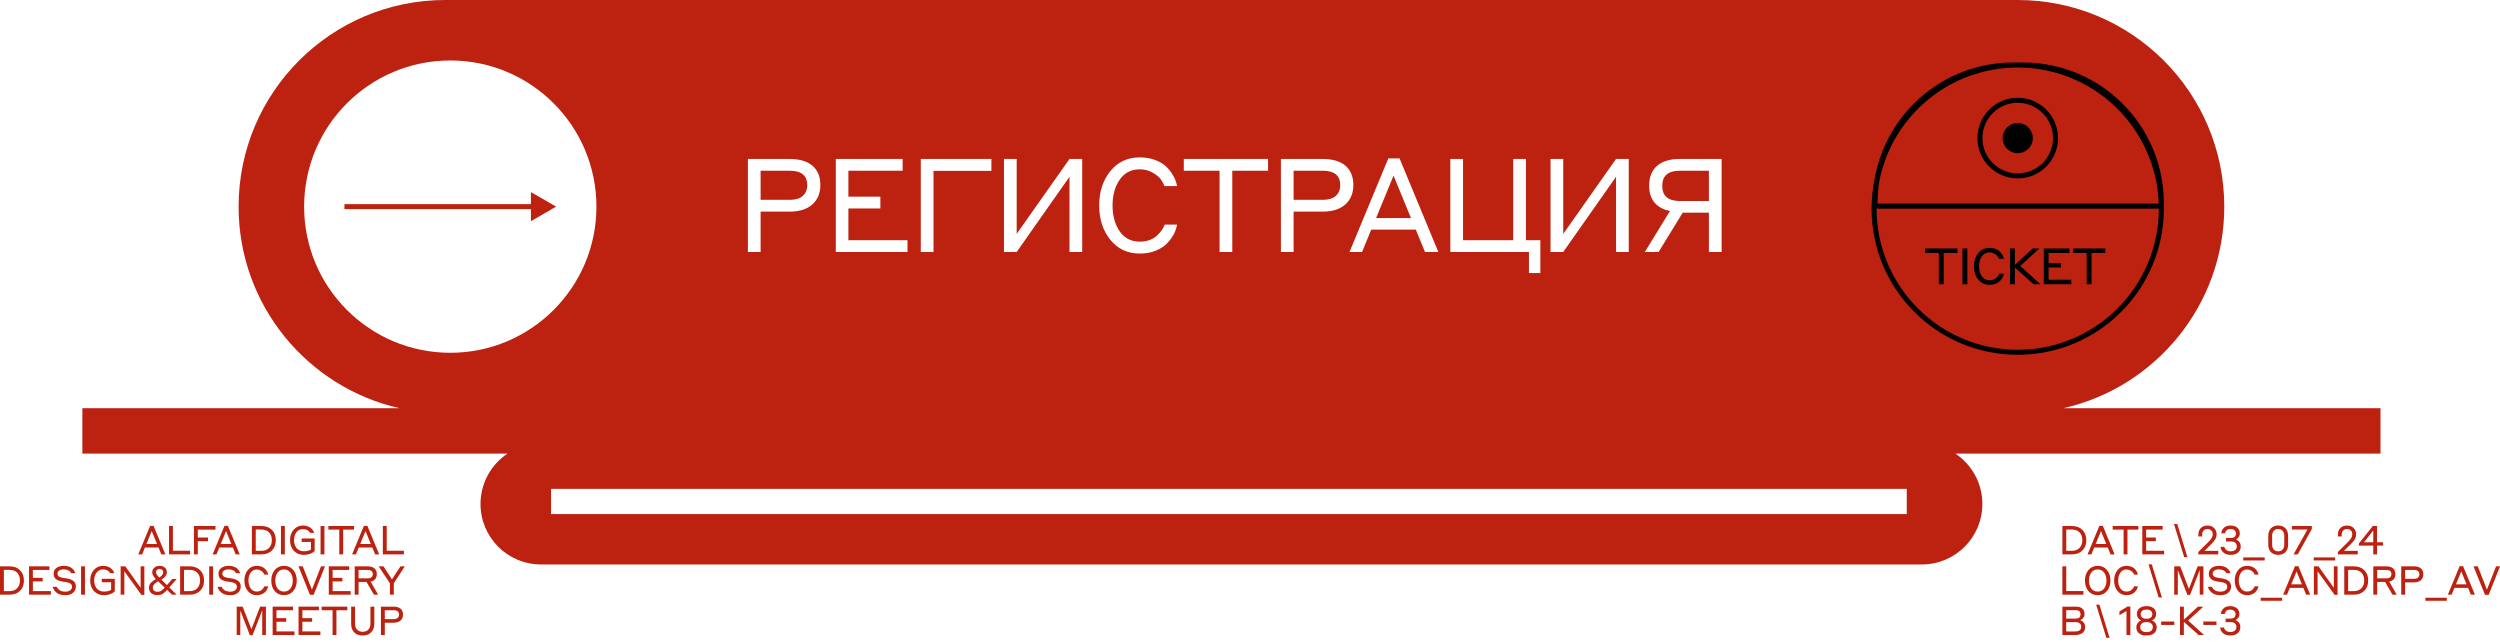 <?xml version="1.0" encoding="UTF-8"?> <svg xmlns="http://www.w3.org/2000/svg" width="300" height="77" viewBox="0 0 300 77" fill="none"><path d="M66.733 24.796L63.709 23.05V24.493H41.332V25.098H63.709V26.541L66.733 24.796Z" fill="#BD210F"></path><path d="M91.273 20.489H94.779C96.173 20.489 96.87 21.071 96.87 22.235C96.87 22.759 96.692 23.183 96.336 23.509C95.979 23.823 95.46 23.98 94.779 23.98H91.273V20.489Z" fill="#BD210F"></path><path d="M155.232 20.489H158.739C160.133 20.489 160.83 21.071 160.83 22.235C160.83 22.759 160.652 23.183 160.295 23.509C159.939 23.823 159.42 23.98 158.739 23.98H155.232V20.489Z" fill="#BD210F"></path><path d="M167.224 21.071L169.315 26.166H165.132L167.224 21.071Z" fill="#BD210F"></path><path d="M205.068 24.122H201.578C200.173 24.122 199.471 23.514 199.471 22.298C199.471 21.092 200.173 20.489 201.578 20.489H205.068V24.122Z" fill="#BD210F"></path><path fill-rule="evenodd" clip-rule="evenodd" d="M53.428 0C39.734 0 28.632 11.101 28.632 24.796C28.632 36.611 36.897 46.497 47.961 48.987H9.884V54.43H60.906C58.95 55.73 57.661 57.953 57.661 60.477C57.661 64.485 60.91 67.735 64.919 67.735H230.626C234.634 67.735 237.884 64.485 237.884 60.477C237.884 57.953 236.595 55.73 234.639 54.43H285.661V48.987H247.584C258.648 46.497 266.913 36.611 266.913 24.796C266.913 11.101 255.811 0 242.117 0H53.428ZM228.812 58.663H66.128V61.687H228.812V58.663ZM71.571 24.796C71.571 34.482 63.719 42.334 54.033 42.334C44.346 42.334 36.494 34.482 36.494 24.796C36.494 15.11 44.346 7.257 54.033 7.257C63.719 7.257 71.571 15.11 71.571 24.796ZM136.761 30.427C135.304 30.427 134.13 29.877 133.239 28.776C132.348 27.675 131.902 26.302 131.902 24.656C131.902 23.011 132.348 21.637 133.239 20.537C134.13 19.436 135.304 18.886 136.761 18.886C137.484 18.886 138.134 19.001 138.711 19.232C139.287 19.462 139.743 19.761 140.079 20.128C140.414 20.484 140.676 20.851 140.865 21.229C141.064 21.595 141.19 21.962 141.242 22.329H139.733C139.628 22.046 139.476 21.768 139.277 21.496C139.078 21.223 138.753 20.961 138.302 20.71C137.851 20.448 137.337 20.317 136.761 20.317C135.734 20.317 134.932 20.736 134.355 21.574C133.789 22.402 133.506 23.43 133.506 24.656C133.506 25.883 133.789 26.915 134.355 27.754C134.932 28.582 135.734 28.996 136.761 28.996C137.212 28.996 137.62 28.928 137.987 28.792C138.354 28.645 138.653 28.456 138.884 28.226C139.125 27.995 139.313 27.775 139.45 27.565C139.586 27.356 139.691 27.151 139.764 26.952H141.242C141.19 27.308 141.069 27.675 140.881 28.053C140.692 28.43 140.425 28.802 140.079 29.169C139.743 29.536 139.282 29.84 138.695 30.081C138.118 30.312 137.474 30.427 136.761 30.427ZM89.747 19.074V30.238H91.273V25.395H94.732C95.927 25.395 96.844 25.107 97.484 24.53C98.123 23.954 98.443 23.178 98.443 22.203C98.443 21.207 98.128 20.437 97.499 19.892C96.87 19.347 95.948 19.074 94.732 19.074H89.747ZM100.297 19.074V30.238H108.898V28.823H101.807V25.018H105.643V23.603H101.807V20.489H108.317V19.074H100.297ZM110.494 30.238V19.074H118.969V20.505H112.019V30.238H110.494ZM120.476 19.074V30.238H122.001L128.338 21.213V30.238H129.863V19.074H128.338L122.001 28.068V19.074H120.476ZM142.056 19.074V20.489H146.349V30.238H147.874V20.489H152.167V19.074H142.056ZM153.707 19.074H158.691C159.907 19.074 160.83 19.347 161.459 19.892C162.088 20.437 162.402 21.207 162.402 22.203C162.402 23.178 162.083 23.954 161.443 24.53C160.804 25.107 159.887 25.395 158.691 25.395H155.232V30.238H153.707V19.074ZM169.897 27.549L170.998 30.238H172.601L167.947 19.011H166.595L161.94 30.238H163.45L164.551 27.549H169.897ZM181.586 28.823V19.074H183.112V28.823H184.841V32.77H183.473V30.238H174.039V19.074H175.564V28.823H181.586ZM187.588 19.074H186.063V30.238H187.588L193.925 21.213V30.238H195.45V19.074H193.925L187.588 28.068V19.074ZM199.03 30.238H197.379L200.398 25.317C199.591 25.16 198.973 24.824 198.543 24.31C198.113 23.797 197.898 23.126 197.898 22.298C197.898 21.249 198.213 20.453 198.842 19.908C199.471 19.352 200.377 19.074 201.562 19.074H206.594V30.238H205.068V25.521H201.924L199.03 30.238Z" fill="#BD210F"></path><path d="M262.49 66.861H262.101L260.879 62.881H261.272L262.49 66.861Z" fill="#BD210F"></path><path fill-rule="evenodd" clip-rule="evenodd" d="M252.932 65.705L253.267 66.525H253.757L252.337 63.102H251.925L250.506 66.525H250.966L251.302 65.705H252.932ZM252.117 63.73L252.754 65.283H251.479L252.117 63.73Z" fill="#BD210F"></path><path fill-rule="evenodd" clip-rule="evenodd" d="M247.485 63.121V66.525H248.621C249.155 66.525 249.577 66.37 249.887 66.06C250.2 65.747 250.357 65.334 250.357 64.823C250.357 64.305 250.2 63.893 249.887 63.586C249.574 63.276 249.152 63.121 248.621 63.121H247.485ZM247.95 63.547H248.621C249.011 63.547 249.318 63.659 249.542 63.883C249.765 64.107 249.877 64.42 249.877 64.823C249.877 65.213 249.765 65.523 249.542 65.753C249.318 65.983 249.011 66.098 248.621 66.098H247.95V63.547Z" fill="#BD210F"></path><path d="M253.522 63.552V63.121H256.605V63.552H255.296V66.525H254.831V63.552H253.522Z" fill="#BD210F"></path><path d="M259.52 63.121H257.075V66.525H259.697V66.093H257.535V64.933H258.705V64.502H257.535V63.552H259.52V63.121Z" fill="#BD210F"></path><path d="M266.188 66.525V66.103H264.529L265.248 65.398C265.504 65.149 265.691 64.933 265.809 64.751C265.93 64.569 265.991 64.356 265.991 64.113C265.991 63.806 265.89 63.556 265.689 63.361C265.491 63.162 265.225 63.063 264.893 63.063C264.561 63.063 264.295 63.164 264.097 63.365C263.902 63.567 263.805 63.827 263.805 64.147V64.372H264.26V64.152C264.26 63.953 264.316 63.794 264.428 63.672C264.543 63.547 264.698 63.485 264.893 63.485C265.091 63.485 265.246 63.543 265.358 63.658C265.47 63.77 265.526 63.922 265.526 64.113C265.526 64.286 265.481 64.442 265.392 64.583C265.302 64.721 265.154 64.893 264.946 65.101L263.795 66.237V66.525H266.188Z" fill="#BD210F"></path><path d="M268.884 65.595C268.884 65.895 268.776 66.135 268.558 66.314C268.344 66.493 268.048 66.582 267.671 66.582C267.297 66.582 267.008 66.488 266.803 66.3C266.599 66.111 266.485 65.886 266.463 65.624H266.928C266.954 65.771 267.029 65.897 267.153 66.002C267.281 66.108 267.454 66.16 267.671 66.16C267.901 66.16 268.082 66.109 268.213 66.007C268.347 65.902 268.414 65.755 268.414 65.566C268.414 65.374 268.354 65.229 268.232 65.13C268.111 65.027 267.94 64.976 267.719 64.976H267.12V64.554H267.734C267.916 64.554 268.058 64.508 268.16 64.415C268.263 64.323 268.314 64.19 268.314 64.017C268.314 63.851 268.253 63.72 268.132 63.624C268.013 63.528 267.857 63.48 267.662 63.48C267.294 63.48 267.078 63.651 267.014 63.993H266.554C266.567 63.747 266.668 63.532 266.856 63.346C267.045 63.157 267.312 63.063 267.657 63.063C268.005 63.063 268.279 63.15 268.477 63.322C268.675 63.495 268.774 63.72 268.774 63.998C268.774 64.19 268.726 64.347 268.63 64.468C268.537 64.59 268.427 64.679 268.299 64.737C268.456 64.784 268.592 64.879 268.707 65.019C268.825 65.157 268.884 65.349 268.884 65.595Z" fill="#BD210F"></path><path d="M269.191 66.889V67.254H271.76V66.889H269.191Z" fill="#BD210F"></path><path fill-rule="evenodd" clip-rule="evenodd" d="M272.515 63.394C272.729 63.173 273.018 63.063 273.382 63.063C273.747 63.063 274.036 63.173 274.25 63.394C274.464 63.615 274.572 63.918 274.572 64.305V65.341C274.572 65.74 274.463 66.047 274.246 66.261C274.031 66.475 273.744 66.582 273.382 66.582C273.021 66.582 272.732 66.475 272.515 66.261C272.301 66.047 272.193 65.74 272.193 65.341V64.305C272.193 63.918 272.301 63.615 272.515 63.394ZM272.841 65.935C272.969 66.085 273.149 66.16 273.382 66.16C273.616 66.16 273.795 66.085 273.919 65.935C274.047 65.782 274.111 65.582 274.111 65.336V64.31C274.111 64.064 274.047 63.865 273.919 63.715C273.795 63.562 273.616 63.485 273.382 63.485C273.149 63.485 272.969 63.562 272.841 63.715C272.716 63.865 272.654 64.064 272.654 64.31V65.336C272.654 65.582 272.716 65.782 272.841 65.935Z" fill="#BD210F"></path><path d="M275.732 66.525L277.42 63.471V63.121H275.032V63.543H276.892L275.224 66.525H275.732Z" fill="#BD210F"></path><path d="M277.647 67.254V66.889H280.217V67.254H277.647Z" fill="#BD210F"></path><path d="M282.932 66.525V66.103H281.273L281.993 65.398C282.248 65.149 282.435 64.933 282.554 64.751C282.675 64.569 282.736 64.356 282.736 64.113C282.736 63.806 282.635 63.556 282.434 63.361C282.236 63.162 281.97 63.063 281.638 63.063C281.305 63.063 281.04 63.164 280.842 63.365C280.647 63.567 280.549 63.827 280.549 64.147V64.372H281.005V64.152C281.005 63.953 281.061 63.794 281.173 63.672C281.288 63.547 281.443 63.485 281.638 63.485C281.836 63.485 281.991 63.543 282.103 63.658C282.215 63.77 282.271 63.922 282.271 64.113C282.271 64.286 282.226 64.442 282.136 64.583C282.047 64.721 281.898 64.893 281.691 65.101L280.54 66.237V66.525H282.932Z" fill="#BD210F"></path><path fill-rule="evenodd" clip-rule="evenodd" d="M285.966 65.475H285.242V66.525H284.791V65.475H283.065V65.221L284.734 63.121H285.242V65.072H285.966V65.475ZM283.679 65.072H284.791V63.658L283.679 65.072Z" fill="#BD210F"></path><path d="M250.012 71.363V70.927H247.95V67.959H247.485V71.363H250.012Z" fill="#BD210F"></path><path fill-rule="evenodd" clip-rule="evenodd" d="M251.726 71.421C251.259 71.421 250.887 71.258 250.609 70.932C250.334 70.602 250.196 70.179 250.196 69.661C250.196 69.15 250.335 68.729 250.614 68.4C250.895 68.068 251.266 67.901 251.726 67.901C252.186 67.901 252.555 68.068 252.833 68.4C253.115 68.729 253.255 69.15 253.255 69.661C253.255 70.172 253.115 70.594 252.833 70.927C252.555 71.256 252.186 71.421 251.726 71.421ZM250.954 70.62C251.139 70.866 251.397 70.989 251.726 70.989C252.055 70.989 252.312 70.865 252.498 70.615C252.683 70.366 252.776 70.048 252.776 69.661C252.776 69.281 252.682 68.964 252.493 68.712C252.308 68.459 252.052 68.333 251.726 68.333C251.397 68.333 251.139 68.458 250.954 68.707C250.769 68.956 250.676 69.274 250.676 69.661C250.676 70.051 250.769 70.371 250.954 70.62Z" fill="#BD210F"></path><path d="M254.102 70.917C254.373 71.253 254.731 71.421 255.176 71.421C255.393 71.421 255.59 71.385 255.766 71.315C255.945 71.242 256.085 71.149 256.187 71.037C256.293 70.925 256.374 70.812 256.432 70.697C256.489 70.582 256.526 70.47 256.542 70.361H256.092C256.069 70.422 256.037 70.484 255.996 70.548C255.954 70.612 255.897 70.679 255.823 70.749C255.753 70.82 255.662 70.877 255.55 70.922C255.438 70.964 255.313 70.984 255.176 70.984C254.863 70.984 254.618 70.858 254.442 70.606C254.27 70.35 254.183 70.035 254.183 69.661C254.183 69.287 254.27 68.974 254.442 68.721C254.618 68.466 254.863 68.338 255.176 68.338C255.352 68.338 255.508 68.378 255.646 68.458C255.783 68.534 255.882 68.614 255.943 68.697C256.004 68.78 256.05 68.865 256.082 68.951H256.542C256.526 68.84 256.488 68.728 256.427 68.616C256.37 68.501 256.29 68.389 256.187 68.28C256.085 68.168 255.946 68.077 255.77 68.007C255.594 67.937 255.396 67.901 255.176 67.901C254.731 67.901 254.373 68.069 254.102 68.405C253.83 68.74 253.694 69.159 253.694 69.661C253.694 70.163 253.83 70.582 254.102 70.917Z" fill="#BD210F"></path><path d="M259.432 71.699H259.044L257.821 67.719H258.214L259.432 71.699Z" fill="#BD210F"></path><path d="M262.67 70.673L261.62 67.959H260.905V71.363H261.337V68.429L262.487 71.382H262.809L263.969 68.4V71.363H264.41V67.959H263.715L262.67 70.673Z" fill="#BD210F"></path><path d="M266.273 68.328C266.036 68.328 265.852 68.374 265.721 68.467C265.59 68.557 265.525 68.68 265.525 68.836C265.525 69.108 265.74 69.276 266.172 69.34L266.623 69.407C266.779 69.433 266.917 69.466 267.035 69.508C267.153 69.546 267.268 69.602 267.38 69.675C267.495 69.746 267.581 69.842 267.639 69.963C267.7 70.085 267.73 70.228 267.73 70.395C267.73 70.692 267.617 70.938 267.39 71.133C267.163 71.328 266.856 71.425 266.469 71.425C266.025 71.425 265.678 71.326 265.429 71.128C265.179 70.93 265.016 70.692 264.94 70.414H265.433C265.494 70.567 265.608 70.703 265.774 70.821C265.94 70.94 266.172 70.999 266.469 70.999C266.709 70.999 266.901 70.946 267.044 70.841C267.191 70.735 267.265 70.594 267.265 70.419C267.265 70.243 267.206 70.115 267.088 70.035C266.969 69.952 266.802 69.893 266.584 69.858L266.133 69.79C265.795 69.739 265.531 69.642 265.342 69.498C265.154 69.351 265.06 69.13 265.06 68.836C265.06 68.552 265.171 68.325 265.395 68.156C265.622 67.986 265.915 67.901 266.273 67.901C266.675 67.901 266.99 67.988 267.217 68.16C267.447 68.333 267.593 68.541 267.653 68.784H267.174C267.008 68.48 266.707 68.328 266.273 68.328Z" fill="#BD210F"></path><path d="M268.576 70.917C268.847 71.253 269.205 71.421 269.65 71.421C269.867 71.421 270.064 71.385 270.239 71.315C270.418 71.242 270.559 71.149 270.661 71.037C270.767 70.925 270.848 70.812 270.906 70.697C270.963 70.582 271 70.47 271.016 70.361H270.565C270.543 70.422 270.511 70.484 270.47 70.548C270.428 70.612 270.37 70.679 270.297 70.749C270.227 70.82 270.136 70.877 270.024 70.922C269.912 70.964 269.787 70.984 269.65 70.984C269.336 70.984 269.092 70.858 268.916 70.606C268.743 70.35 268.657 70.035 268.657 69.661C268.657 69.287 268.743 68.974 268.916 68.721C269.092 68.466 269.336 68.338 269.65 68.338C269.825 68.338 269.982 68.378 270.12 68.458C270.257 68.534 270.356 68.614 270.417 68.697C270.478 68.78 270.524 68.865 270.556 68.951H271.016C271 68.84 270.962 68.728 270.901 68.616C270.844 68.501 270.764 68.389 270.661 68.28C270.559 68.168 270.42 68.077 270.244 68.007C270.068 67.937 269.87 67.901 269.65 67.901C269.205 67.901 268.847 68.069 268.576 68.405C268.304 68.74 268.168 69.159 268.168 69.661C268.168 70.163 268.304 70.582 268.576 70.917Z" fill="#BD210F"></path><path d="M271.284 72.092V71.728H273.853V72.092H271.284Z" fill="#BD210F"></path><path fill-rule="evenodd" clip-rule="evenodd" d="M276.401 70.543L276.736 71.363H277.225L275.806 67.94H275.394L273.975 71.363H274.435L274.771 70.543H276.401ZM275.586 68.568L276.223 70.121H274.948L275.586 68.568Z" fill="#BD210F"></path><path d="M280.507 67.959V71.387H280.157L278.11 68.553V71.363H277.664V67.959H278.22L280.061 70.538V67.959H280.507Z" fill="#BD210F"></path><path fill-rule="evenodd" clip-rule="evenodd" d="M281.311 67.959V71.363H282.448C282.982 71.363 283.403 71.208 283.714 70.898C284.027 70.585 284.183 70.172 284.183 69.661C284.183 69.143 284.027 68.731 283.714 68.424C283.4 68.114 282.978 67.959 282.448 67.959H281.311ZM281.777 68.386H282.448C282.838 68.386 283.145 68.498 283.368 68.721C283.592 68.945 283.704 69.258 283.704 69.661C283.704 70.051 283.592 70.361 283.368 70.591C283.145 70.821 282.838 70.936 282.448 70.936H281.777V68.386Z" fill="#BD210F"></path><path fill-rule="evenodd" clip-rule="evenodd" d="M284.795 71.363V67.959H286.329C286.691 67.959 286.967 68.039 287.159 68.199C287.351 68.359 287.447 68.59 287.447 68.894C287.447 69.389 287.2 69.688 286.708 69.79L287.605 71.363H287.101L286.21 69.829H285.26V71.363H284.795ZM286.325 68.39H285.26V69.402H286.325C286.753 69.402 286.967 69.233 286.967 68.894C286.967 68.558 286.753 68.39 286.325 68.39Z" fill="#BD210F"></path><path fill-rule="evenodd" clip-rule="evenodd" d="M288.148 67.959V71.363H288.613V69.886H289.668C290.032 69.886 290.312 69.799 290.507 69.623C290.702 69.447 290.799 69.21 290.799 68.913C290.799 68.609 290.703 68.374 290.512 68.208C290.32 68.042 290.039 67.959 289.668 67.959H288.148ZM288.613 68.39H289.682C290.107 68.39 290.32 68.568 290.32 68.923C290.32 69.082 290.265 69.212 290.157 69.311C290.048 69.407 289.89 69.455 289.682 69.455H288.613V68.39Z" fill="#BD210F"></path><path d="M291.048 72.092V71.728H293.618V72.092H291.048Z" fill="#BD210F"></path><path fill-rule="evenodd" clip-rule="evenodd" d="M296.166 70.543L296.501 71.363H296.99L295.571 67.94H295.159L293.74 71.363H294.2L294.535 70.543H296.166ZM295.35 68.568L295.988 70.121H294.713L295.35 68.568Z" fill="#BD210F"></path><path d="M300 67.959L298.643 71.377H298.197L296.821 67.959H297.334L298.432 70.759L299.525 67.959H300Z" fill="#BD210F"></path><path fill-rule="evenodd" clip-rule="evenodd" d="M247.485 76.201H249.033C249.385 76.201 249.67 76.123 249.887 75.966C250.107 75.81 250.218 75.562 250.218 75.223C250.218 75.025 250.162 74.856 250.05 74.715C249.941 74.571 249.793 74.472 249.604 74.418C249.71 74.389 249.805 74.333 249.892 74.25C249.981 74.167 250.05 74.073 250.098 73.967C250.127 73.89 250.141 73.806 250.141 73.713C250.141 73.409 250.052 73.181 249.873 73.027C249.694 72.874 249.451 72.797 249.144 72.797H247.485V76.201ZM247.945 74.657H249.019C249.502 74.657 249.743 74.843 249.743 75.214C249.743 75.588 249.502 75.775 249.019 75.775H247.945V74.657ZM247.945 73.224H249.12C249.481 73.224 249.662 73.392 249.662 73.727C249.662 73.894 249.614 74.02 249.518 74.106C249.422 74.189 249.291 74.231 249.125 74.231H247.945V73.224Z" fill="#BD210F"></path><path d="M253.148 76.537H252.76L251.537 72.557H251.93L253.148 76.537Z" fill="#BD210F"></path><path d="M255.643 76.201V72.783H255.297L254.334 73.373V73.814L255.177 73.325V76.201H255.643Z" fill="#BD210F"></path><path fill-rule="evenodd" clip-rule="evenodd" d="M258.805 75.281C258.805 75.594 258.692 75.835 258.465 76.005C258.241 76.174 257.964 76.259 257.635 76.259H257.506C257.186 76.259 256.914 76.176 256.691 76.01C256.47 75.84 256.36 75.597 256.36 75.281C256.36 75.092 256.416 74.918 256.528 74.758C256.64 74.598 256.787 74.494 256.969 74.447C256.803 74.395 256.67 74.299 256.571 74.159C256.475 74.018 256.427 73.858 256.427 73.679C256.427 73.382 256.531 73.152 256.739 72.989C256.946 72.823 257.207 72.74 257.52 72.74H257.645C257.958 72.74 258.219 72.82 258.426 72.979C258.634 73.139 258.738 73.373 258.738 73.679C258.738 73.862 258.69 74.021 258.594 74.159C258.501 74.296 258.369 74.392 258.196 74.447C258.375 74.498 258.521 74.602 258.633 74.758C258.748 74.915 258.805 75.089 258.805 75.281ZM257.654 74.657H257.511C257.316 74.657 257.153 74.709 257.022 74.811C256.894 74.913 256.83 75.06 256.83 75.252C256.83 75.441 256.895 75.588 257.026 75.693C257.157 75.795 257.319 75.847 257.511 75.847H257.654C257.849 75.847 258.011 75.795 258.139 75.693C258.27 75.591 258.335 75.444 258.335 75.252C258.335 75.06 258.271 74.913 258.143 74.811C258.016 74.709 257.853 74.657 257.654 74.657ZM257.645 73.152H257.52C257.338 73.152 257.186 73.2 257.065 73.296C256.946 73.388 256.887 73.523 256.887 73.698C256.887 73.874 256.946 74.01 257.065 74.106C257.186 74.199 257.338 74.245 257.52 74.245H257.645C257.827 74.245 257.977 74.199 258.096 74.106C258.217 74.01 258.278 73.874 258.278 73.698C258.278 73.523 258.217 73.388 258.096 73.296C257.977 73.2 257.827 73.152 257.645 73.152Z" fill="#BD210F"></path><path d="M259.343 74.581V74.993H260.916V74.581H259.343Z" fill="#BD210F"></path><path d="M263.837 76.201L262.063 74.624V76.201H261.598V72.797H262.063V74.36L263.756 72.797H264.394L262.576 74.466L264.49 76.201H263.837Z" fill="#BD210F"></path><path d="M264.4 74.581V74.993H265.973V74.581H264.4Z" fill="#BD210F"></path><path d="M268.838 75.271C268.838 75.572 268.729 75.811 268.512 75.99C268.297 76.169 268.002 76.259 267.625 76.259C267.251 76.259 266.961 76.165 266.757 75.976C266.552 75.787 266.439 75.562 266.416 75.3H266.881C266.907 75.447 266.982 75.573 267.107 75.679C267.235 75.784 267.407 75.837 267.625 75.837C267.855 75.837 268.035 75.786 268.166 75.683C268.301 75.578 268.368 75.431 268.368 75.242C268.368 75.051 268.307 74.905 268.186 74.806C268.064 74.704 267.893 74.653 267.673 74.653H267.073V74.231H267.687C267.869 74.231 268.011 74.184 268.114 74.092C268.216 73.999 268.267 73.866 268.267 73.694C268.267 73.528 268.206 73.396 268.085 73.301C267.967 73.205 267.81 73.157 267.615 73.157C267.247 73.157 267.032 73.328 266.968 73.67H266.507C266.52 73.424 266.621 73.208 266.81 73.022C266.998 72.834 267.265 72.74 267.61 72.74C267.959 72.74 268.232 72.826 268.43 72.999C268.628 73.171 268.727 73.396 268.727 73.674C268.727 73.866 268.679 74.023 268.584 74.144C268.491 74.266 268.381 74.355 268.253 74.413C268.409 74.461 268.545 74.555 268.66 74.696C268.778 74.833 268.838 75.025 268.838 75.271Z" fill="#BD210F"></path><path fill-rule="evenodd" clip-rule="evenodd" d="M19.021 65.705L19.357 66.525H19.846L18.427 63.102H18.015L16.595 66.525H17.055L17.391 65.705H19.021ZM18.844 65.283H17.569L18.206 63.73L18.844 65.283Z" fill="#BD210F"></path><path d="M22.811 66.089V66.525H20.284V63.121H20.749V66.089H22.811Z" fill="#BD210F"></path><path d="M23.272 63.121V66.525H23.737V64.938H24.959V64.502H23.737V63.557H25.856V63.121H23.272Z" fill="#BD210F"></path><path fill-rule="evenodd" clip-rule="evenodd" d="M28.277 66.525L27.942 65.705H26.311L25.976 66.525H25.515L26.935 63.102H27.347L28.766 66.525H28.277ZM26.489 65.283H27.764L27.126 63.73L26.489 65.283Z" fill="#BD210F"></path><path fill-rule="evenodd" clip-rule="evenodd" d="M30.225 63.121V66.525H31.362C31.895 66.525 32.318 66.37 32.627 66.06C32.941 65.747 33.097 65.334 33.097 64.823C33.097 64.305 32.941 63.893 32.627 63.586C32.314 63.276 31.892 63.121 31.362 63.121H30.225ZM30.691 63.547H31.362C31.752 63.547 32.059 63.659 32.282 63.883C32.506 64.107 32.618 64.42 32.618 64.823C32.618 65.213 32.506 65.523 32.282 65.753C32.059 65.983 31.752 66.098 31.362 66.098H30.691V63.547Z" fill="#BD210F"></path><path d="M33.714 66.525V63.121H34.179V66.525H33.714Z" fill="#BD210F"></path><path d="M37.759 66.127V64.617H36.196V65.034H37.318V65.935C37.123 66.079 36.834 66.151 36.45 66.151C36.095 66.151 35.812 66.029 35.601 65.787C35.39 65.54 35.285 65.218 35.285 64.818C35.285 64.434 35.381 64.118 35.573 63.869C35.768 63.619 36.03 63.495 36.359 63.495C36.736 63.495 37.024 63.643 37.222 63.941H37.701C37.679 63.858 37.639 63.771 37.581 63.682C37.524 63.592 37.444 63.499 37.342 63.404C37.239 63.304 37.102 63.223 36.929 63.159C36.76 63.095 36.57 63.063 36.359 63.063C35.905 63.063 35.533 63.231 35.242 63.567C34.951 63.899 34.805 64.316 34.805 64.818C34.805 65.336 34.956 65.759 35.256 66.089C35.557 66.418 35.955 66.582 36.45 66.582C37 66.582 37.436 66.431 37.759 66.127Z" fill="#BD210F"></path><path d="M38.467 66.525V63.121H38.932V66.525H38.467Z" fill="#BD210F"></path><path d="M39.405 63.121V63.552H40.714V66.525H41.179V63.552H42.488V63.121H39.405Z" fill="#BD210F"></path><path fill-rule="evenodd" clip-rule="evenodd" d="M45.013 66.525L44.677 65.705H43.047L42.711 66.525H42.251L43.67 63.102H44.083L45.502 66.525H45.013ZM43.224 65.283H44.5L43.862 63.73L43.224 65.283Z" fill="#BD210F"></path><path d="M48.467 66.525V66.089H46.405V63.121H45.94V66.525H48.467Z" fill="#BD210F"></path><path fill-rule="evenodd" clip-rule="evenodd" d="M0 71.363V67.959H1.136C1.667 67.959 2.089 68.114 2.402 68.424C2.715 68.731 2.872 69.143 2.872 69.661C2.872 70.172 2.715 70.585 2.402 70.898C2.092 71.208 1.67 71.363 1.136 71.363H0ZM1.136 68.386H0.465V70.936H1.136C1.526 70.936 1.833 70.821 2.057 70.591C2.281 70.361 2.393 70.051 2.393 69.661C2.393 69.258 2.281 68.945 2.057 68.721C1.833 68.498 1.526 68.386 1.136 68.386Z" fill="#BD210F"></path><path d="M3.484 67.959V71.363H6.106V70.932H3.944V69.771H5.114V69.34H3.944V68.39H5.929V67.959H3.484Z" fill="#BD210F"></path><path d="M7.648 68.328C7.411 68.328 7.227 68.374 7.096 68.467C6.965 68.557 6.9 68.68 6.9 68.836C6.9 69.108 7.116 69.276 7.547 69.34L7.998 69.407C8.154 69.433 8.292 69.466 8.41 69.508C8.528 69.546 8.643 69.602 8.755 69.675C8.87 69.746 8.957 69.842 9.014 69.963C9.075 70.085 9.105 70.228 9.105 70.395C9.105 70.692 8.992 70.938 8.765 71.133C8.538 71.328 8.231 71.425 7.844 71.425C7.4 71.425 7.053 71.326 6.804 71.128C6.555 70.93 6.392 70.692 6.315 70.414H6.809C6.869 70.567 6.983 70.703 7.149 70.821C7.315 70.94 7.547 70.999 7.844 70.999C8.084 70.999 8.276 70.946 8.42 70.841C8.567 70.735 8.64 70.594 8.64 70.419C8.64 70.243 8.581 70.115 8.463 70.035C8.345 69.952 8.177 69.893 7.959 69.858L7.509 69.79C7.17 69.739 6.906 69.642 6.718 69.498C6.529 69.351 6.435 69.13 6.435 68.836C6.435 68.552 6.547 68.325 6.77 68.156C6.997 67.986 7.29 67.901 7.648 67.901C8.05 67.901 8.365 67.988 8.592 68.16C8.822 68.333 8.968 68.541 9.029 68.784H8.549C8.383 68.48 8.082 68.328 7.648 68.328Z" fill="#BD210F"></path><path d="M9.73 67.959V71.363H10.195V67.959H9.73Z" fill="#BD210F"></path><path d="M13.775 69.455V70.965C13.452 71.269 13.016 71.421 12.466 71.421C11.971 71.421 11.573 71.256 11.273 70.927C10.972 70.598 10.822 70.174 10.822 69.656C10.822 69.154 10.967 68.737 11.258 68.405C11.549 68.069 11.921 67.901 12.375 67.901C12.586 67.901 12.776 67.933 12.946 67.997C13.118 68.061 13.256 68.143 13.358 68.242C13.46 68.338 13.54 68.43 13.598 68.52C13.655 68.609 13.695 68.696 13.718 68.779H13.238C13.04 68.482 12.752 68.333 12.375 68.333C12.046 68.333 11.784 68.458 11.589 68.707C11.397 68.956 11.301 69.273 11.301 69.656C11.301 70.056 11.407 70.379 11.618 70.625C11.829 70.868 12.111 70.989 12.466 70.989C12.85 70.989 13.139 70.917 13.334 70.773V69.872H12.212V69.455H13.775Z" fill="#BD210F"></path><path d="M17.322 71.387V67.959H16.876V70.538L15.034 67.959H14.478V71.363H14.924V68.553L16.972 71.387H17.322Z" fill="#BD210F"></path><path fill-rule="evenodd" clip-rule="evenodd" d="M21.195 71.363H20.638L20.049 70.793C19.908 70.949 19.78 71.072 19.665 71.162C19.553 71.251 19.416 71.323 19.253 71.377C19.147 71.406 19.031 71.421 18.903 71.421C18.615 71.421 18.372 71.344 18.174 71.191C17.976 71.037 17.877 70.82 17.877 70.538C17.877 70.305 17.95 70.107 18.097 69.944C18.247 69.781 18.447 69.629 18.697 69.488C18.409 69.188 18.265 68.919 18.265 68.683C18.265 68.45 18.351 68.261 18.524 68.117C18.7 67.973 18.909 67.901 19.152 67.901C19.401 67.901 19.609 67.97 19.775 68.108C19.942 68.242 20.025 68.432 20.025 68.678C20.025 68.937 19.884 69.172 19.603 69.383C19.548 69.424 19.47 69.48 19.368 69.551L20.034 70.212L20.681 69.474H21.204L20.317 70.49L21.195 71.363ZM18.337 70.524C18.337 70.681 18.391 70.802 18.5 70.888C18.609 70.975 18.743 71.018 18.903 71.018C19.069 71.018 19.219 70.975 19.353 70.888C19.488 70.799 19.625 70.676 19.766 70.519L18.97 69.752C18.861 69.822 18.783 69.875 18.735 69.91C18.47 70.096 18.337 70.3 18.337 70.524ZM18.721 68.678C18.721 68.844 18.853 69.052 19.119 69.301C19.208 69.237 19.282 69.182 19.339 69.134C19.397 69.082 19.451 69.015 19.502 68.932C19.556 68.849 19.584 68.764 19.584 68.678C19.584 68.55 19.544 68.451 19.464 68.381C19.387 68.307 19.283 68.271 19.152 68.271C19.031 68.271 18.928 68.309 18.845 68.386C18.762 68.459 18.721 68.557 18.721 68.678Z" fill="#BD210F"></path><path fill-rule="evenodd" clip-rule="evenodd" d="M21.614 67.959V71.363H22.751C23.285 71.363 23.706 71.208 24.017 70.898C24.33 70.585 24.486 70.172 24.486 69.661C24.486 69.143 24.33 68.731 24.017 68.424C23.703 68.114 23.281 67.959 22.751 67.959H21.614ZM22.079 68.386H22.751C23.141 68.386 23.448 68.498 23.671 68.721C23.895 68.945 24.007 69.258 24.007 69.661C24.007 70.051 23.895 70.361 23.671 70.591C23.448 70.821 23.141 70.936 22.751 70.936H22.079V68.386Z" fill="#BD210F"></path><path d="M25.103 71.363V67.959H25.568V71.363H25.103Z" fill="#BD210F"></path><path d="M26.88 68.467C27.011 68.374 27.195 68.328 27.431 68.328C27.866 68.328 28.167 68.48 28.333 68.784H28.812C28.752 68.541 28.606 68.333 28.376 68.16C28.149 67.988 27.834 67.901 27.431 67.901C27.073 67.901 26.781 67.986 26.554 68.156C26.33 68.325 26.218 68.552 26.218 68.836C26.218 69.13 26.313 69.351 26.501 69.498C26.69 69.642 26.954 69.739 27.292 69.79L27.743 69.858C27.96 69.893 28.128 69.952 28.247 70.035C28.365 70.115 28.424 70.243 28.424 70.419C28.424 70.594 28.35 70.735 28.203 70.841C28.059 70.946 27.868 70.999 27.628 70.999C27.331 70.999 27.099 70.94 26.933 70.821C26.767 70.703 26.653 70.567 26.592 70.414H26.099C26.175 70.692 26.338 70.93 26.588 71.128C26.837 71.326 27.184 71.425 27.628 71.425C28.015 71.425 28.322 71.328 28.549 71.133C28.776 70.938 28.889 70.692 28.889 70.395C28.889 70.228 28.859 70.085 28.798 69.963C28.74 69.842 28.654 69.746 28.539 69.675C28.427 69.602 28.312 69.546 28.194 69.508C28.076 69.466 27.938 69.433 27.782 69.407L27.331 69.34C26.899 69.276 26.683 69.108 26.683 68.836C26.683 68.68 26.749 68.557 26.88 68.467Z" fill="#BD210F"></path><path d="M30.809 71.421C30.364 71.421 30.006 71.253 29.735 70.917C29.463 70.582 29.327 70.163 29.327 69.661C29.327 69.159 29.463 68.74 29.735 68.405C30.006 68.069 30.364 67.901 30.809 67.901C31.029 67.901 31.227 67.937 31.403 68.007C31.579 68.077 31.718 68.168 31.82 68.28C31.922 68.389 32.002 68.501 32.06 68.616C32.121 68.728 32.159 68.84 32.175 68.951H31.715C31.683 68.865 31.636 68.78 31.576 68.697C31.515 68.614 31.416 68.534 31.278 68.458C31.141 68.378 30.984 68.338 30.809 68.338C30.495 68.338 30.251 68.466 30.075 68.721C29.902 68.974 29.816 69.287 29.816 69.661C29.816 70.035 29.902 70.35 30.075 70.606C30.251 70.858 30.495 70.984 30.809 70.984C30.946 70.984 31.071 70.964 31.183 70.922C31.294 70.877 31.386 70.82 31.456 70.749C31.529 70.679 31.587 70.612 31.628 70.548C31.67 70.484 31.702 70.422 31.724 70.361H32.175C32.159 70.47 32.122 70.582 32.065 70.697C32.007 70.812 31.926 70.925 31.82 71.037C31.718 71.149 31.577 71.242 31.398 71.315C31.223 71.385 31.026 71.421 30.809 71.421Z" fill="#BD210F"></path><path fill-rule="evenodd" clip-rule="evenodd" d="M32.966 70.932C33.244 71.258 33.616 71.421 34.083 71.421C34.543 71.421 34.912 71.256 35.19 70.927C35.472 70.594 35.612 70.172 35.612 69.661C35.612 69.15 35.472 68.729 35.19 68.4C34.912 68.068 34.543 67.901 34.083 67.901C33.623 67.901 33.252 68.068 32.97 68.4C32.692 68.729 32.553 69.15 32.553 69.661C32.553 70.179 32.691 70.602 32.966 70.932ZM34.083 70.989C33.754 70.989 33.496 70.866 33.311 70.62C33.125 70.371 33.033 70.051 33.033 69.661C33.033 69.274 33.125 68.956 33.311 68.707C33.496 68.458 33.754 68.333 34.083 68.333C34.409 68.333 34.664 68.459 34.85 68.712C35.038 68.964 35.133 69.281 35.133 69.661C35.133 70.048 35.04 70.366 34.855 70.615C34.669 70.865 34.412 70.989 34.083 70.989Z" fill="#BD210F"></path><path d="M38.997 67.959L37.64 71.377H37.194L35.818 67.959H36.331L37.429 70.759L38.522 67.959H38.997Z" fill="#BD210F"></path><path d="M39.455 67.959V71.363H42.078V70.932H39.915V69.771H41.085V69.34H39.915V68.39H41.9V67.959H39.455Z" fill="#BD210F"></path><path fill-rule="evenodd" clip-rule="evenodd" d="M42.564 71.363V67.959H44.098C44.459 67.959 44.736 68.039 44.928 68.199C45.12 68.359 45.215 68.59 45.215 68.894C45.215 69.389 44.969 69.688 44.477 69.79L45.374 71.363H44.87L43.978 69.829H43.029V71.363H42.564ZM44.093 68.39H43.029V69.402H44.093C44.522 69.402 44.736 69.233 44.736 68.894C44.736 68.558 44.522 68.39 44.093 68.39Z" fill="#BD210F"></path><path d="M47.255 71.363V69.992L48.578 67.959H48.056L47.034 69.527L46.013 67.959H45.438L46.79 69.997V71.363H47.255Z" fill="#BD210F"></path><path d="M29.119 72.797L30.169 75.511L31.214 72.797H31.909V76.201H31.468V73.238L30.308 76.221H29.986L28.836 73.267V76.201H28.404V72.797H29.119Z" fill="#BD210F"></path><path d="M32.717 72.797V76.201H35.339V75.77H33.177V74.609H34.347V74.178H33.177V73.229H35.162V72.797H32.717Z" fill="#BD210F"></path><path d="M35.826 76.201V72.797H38.271V73.229H36.286V74.178H37.456V74.609H36.286V75.77H38.449V76.201H35.826Z" fill="#BD210F"></path><path d="M38.599 72.797V73.229H39.908V76.201H40.373V73.229H41.682V72.797H38.599Z" fill="#BD210F"></path><path d="M43.528 75.813C43.816 75.813 44.041 75.725 44.204 75.549C44.37 75.37 44.453 75.137 44.453 74.849V72.797H44.919V74.888C44.919 75.278 44.795 75.604 44.549 75.866C44.306 76.128 43.966 76.259 43.528 76.259C43.077 76.259 42.732 76.131 42.492 75.875C42.256 75.616 42.138 75.287 42.138 74.888V72.797H42.603V74.849C42.603 75.14 42.683 75.373 42.842 75.549C43.002 75.725 43.231 75.813 43.528 75.813Z" fill="#BD210F"></path><path fill-rule="evenodd" clip-rule="evenodd" d="M45.711 72.797V76.201H46.176V74.725H47.231C47.595 74.725 47.875 74.637 48.07 74.461C48.265 74.285 48.362 74.049 48.362 73.751C48.362 73.448 48.266 73.213 48.074 73.046C47.883 72.88 47.601 72.797 47.231 72.797H45.711ZM46.176 73.229H47.245C47.67 73.229 47.883 73.406 47.883 73.761C47.883 73.921 47.828 74.05 47.72 74.149C47.611 74.245 47.453 74.293 47.245 74.293H46.176V73.229Z" fill="#BD210F"></path><path d="M248.75 29.815V30.359H250.401V34.109H250.987V30.359H252.638V29.815H248.75Z" fill="black"></path><path d="M245.251 34.109V29.815H248.335V30.359H245.832V31.557H247.307V32.101H245.832V33.565H248.559V34.109H245.251Z" fill="black"></path><path d="M241.786 32.119L244.024 34.109H244.846L242.433 31.919L244.725 29.815H243.921L241.786 31.787V29.815H241.199V34.109H241.786V32.119Z" fill="black"></path><path d="M238.739 34.181C238.179 34.181 237.727 33.97 237.385 33.546C237.042 33.123 236.871 32.595 236.871 31.962C236.871 31.329 237.042 30.801 237.385 30.377C237.727 29.954 238.179 29.742 238.739 29.742C239.018 29.742 239.268 29.787 239.489 29.875C239.711 29.964 239.886 30.079 240.015 30.22C240.144 30.357 240.245 30.498 240.318 30.643C240.394 30.785 240.443 30.926 240.463 31.067H239.882C239.842 30.958 239.784 30.851 239.707 30.746C239.63 30.641 239.505 30.541 239.332 30.444C239.159 30.343 238.961 30.293 238.739 30.293C238.344 30.293 238.036 30.454 237.814 30.776C237.596 31.095 237.487 31.49 237.487 31.962C237.487 32.434 237.596 32.831 237.814 33.153C238.036 33.472 238.344 33.631 238.739 33.631C238.913 33.631 239.07 33.605 239.211 33.552C239.352 33.496 239.467 33.423 239.556 33.335C239.649 33.246 239.721 33.161 239.773 33.081C239.826 33 239.866 32.921 239.894 32.845H240.463C240.443 32.982 240.396 33.123 240.324 33.268C240.251 33.413 240.148 33.556 240.015 33.698C239.886 33.839 239.709 33.956 239.483 34.048C239.261 34.137 239.014 34.181 238.739 34.181Z" fill="black"></path><path d="M235.494 29.815V34.109H236.081V29.815H235.494Z" fill="black"></path><path d="M231.007 29.815V30.359H232.658V34.109H233.245V30.359H234.896V29.815H231.007Z" fill="black"></path><path d="M242.126 18.384C241.124 18.384 240.312 17.572 240.312 16.57C240.312 15.568 241.124 14.755 242.126 14.755C243.128 14.755 243.941 15.568 243.941 16.57C243.941 17.572 243.128 18.384 242.126 18.384Z" fill="black"></path><path fill-rule="evenodd" clip-rule="evenodd" d="M237.288 16.57C237.288 19.242 239.454 21.408 242.126 21.408C244.798 21.408 246.964 19.242 246.964 16.57C246.964 13.898 244.798 11.732 242.126 11.732C239.454 11.732 237.288 13.898 237.288 16.57ZM237.893 16.57C237.893 18.908 239.788 20.803 242.126 20.803C244.464 20.803 246.36 18.908 246.36 16.57C246.36 14.232 244.464 12.336 242.126 12.336C239.788 12.336 237.893 14.232 237.893 16.57Z" fill="black"></path><path fill-rule="evenodd" clip-rule="evenodd" d="M259.656 24.491C259.661 24.672 259.664 24.854 259.664 25.037C259.664 34.723 251.812 42.575 242.126 42.575C232.439 42.575 224.587 34.723 224.587 25.037C224.587 23.767 224.722 22.53 224.978 21.338C226.413 13.466 233.306 7.498 241.592 7.498H242.775C252.103 7.498 259.664 15.059 259.664 24.387C259.664 24.422 259.661 24.457 259.656 24.491ZM242.126 41.97C232.773 41.97 225.192 34.389 225.192 25.037L225.192 25.016C225.243 25.029 225.297 25.037 225.353 25.037H259.014C259.03 25.037 259.044 25.036 259.059 25.035V25.037C259.059 34.389 251.478 41.97 242.126 41.97ZM242.126 8.103C251.27 8.103 258.722 15.351 259.048 24.416C259.04 24.426 259.028 24.432 259.014 24.432L225.353 24.432C225.328 24.432 225.308 24.412 225.308 24.387C225.308 23.386 225.398 22.407 225.571 21.456C227.214 13.823 234.002 8.103 242.126 8.103Z" fill="black"></path></svg> 
